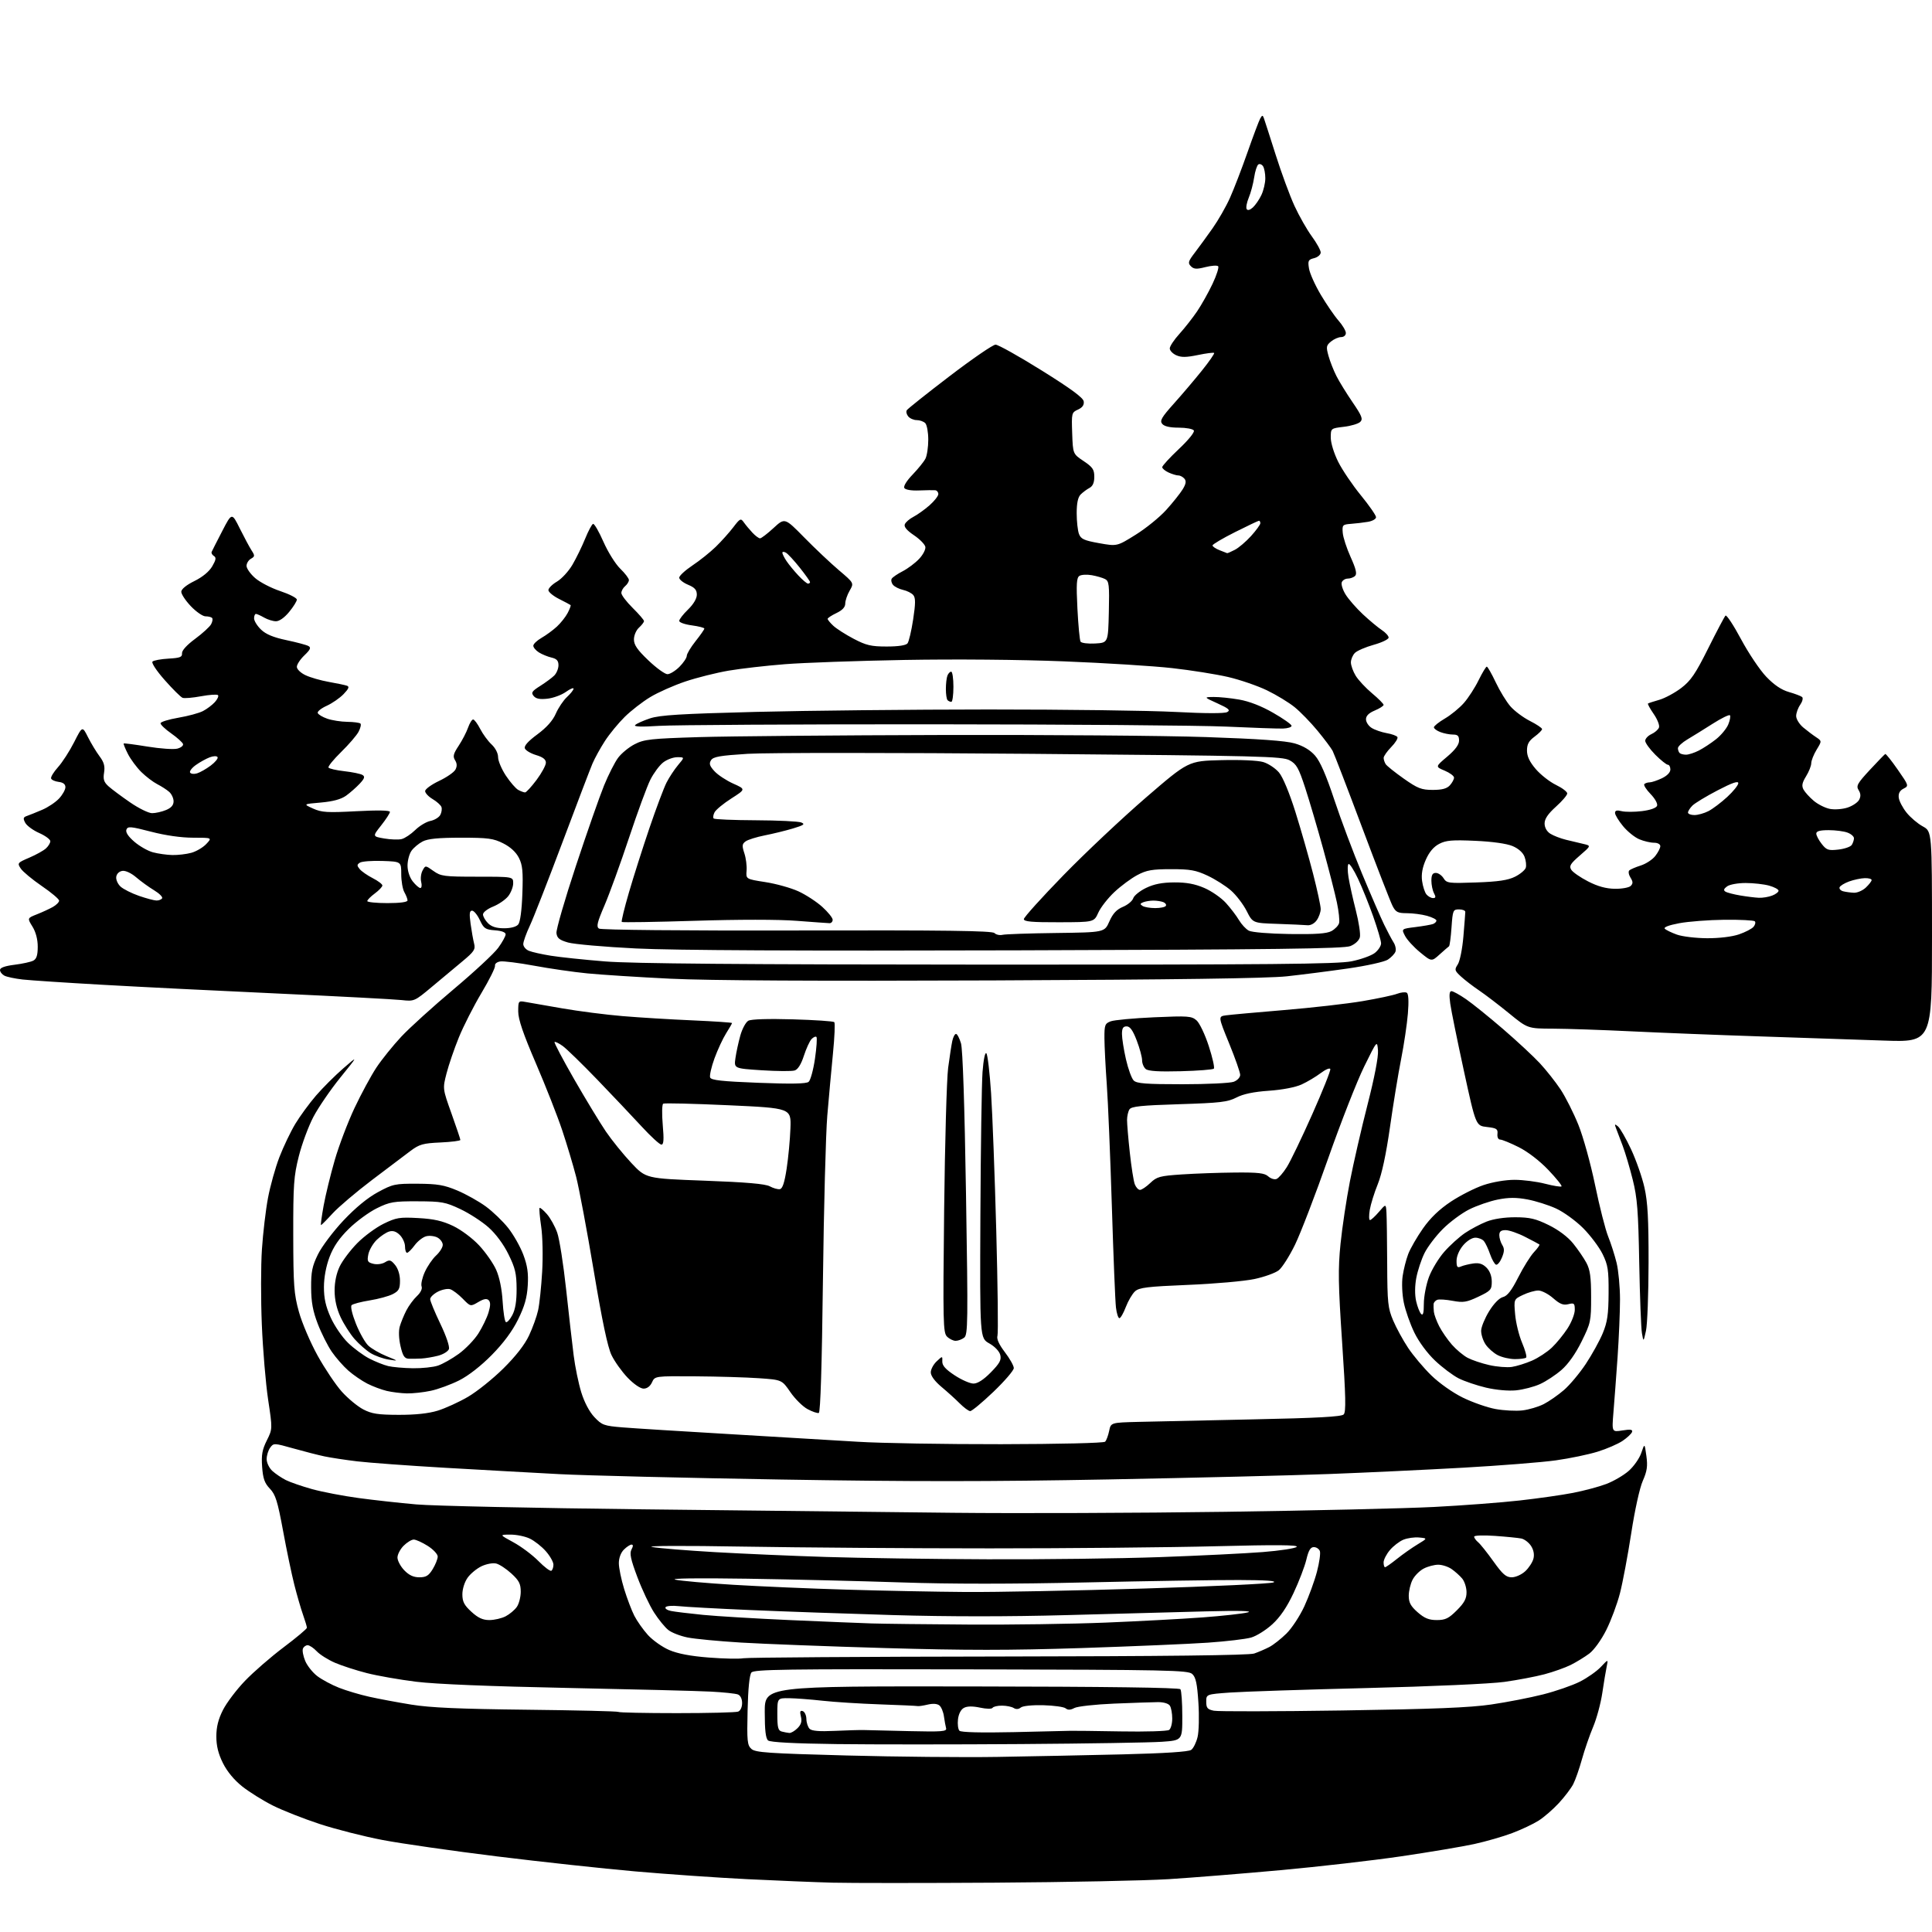 <?xml version="1.0" encoding="UTF-8" standalone="no"?>
<svg 
  version="1.1" 
  xmlns="http://www.w3.org/2000/svg" 
  xmlns:xlink="http://www.w3.org/1999/xlink" 
  xmlns:svg="http://www.w3.org/2000/svg"
  xmlns:rdf="http://www.w3.org/1999/02/22-rdf-syntax-ns#"
  xmlns:cc="http://creativecommons.org/ns#"
  xmlns:dc="http://purl.org/dc/elements/1.1/"
  viewBox="0 0 768 768"
  width="768"
  height="768"
>
<style>svg {background-color: white; }</style>"
<path stroke="none" fill="black" fill-rule="evenodd" d="M395.50,748.39C366.90,748.57 337.88,748.57 331.00,748.39C324.12,748.21 308.82,747.58 297.00,747.00C285.18,746.41 265.15,745.02 252.50,743.91C239.85,742.80 215.10,740.11 197.50,737.94C179.90,735.77 159.47,732.84 152.09,731.43C144.72,730.03 133.45,727.16 127.06,725.06C120.66,722.96 112.27,719.65 108.42,717.71C104.56,715.77 99.12,712.37 96.33,710.17C93.11,707.62 90.30,704.23 88.63,700.88C86.78,697.17 86.00,694.03 86.00,690.27C86.00,686.49 86.77,683.42 88.63,679.75C90.07,676.89 94.01,671.68 97.38,668.17C100.75,664.66 107.66,658.65 112.75,654.82C117.84,650.99 122.00,647.50 122.00,647.06C122.00,646.61 121.31,644.29 120.46,641.89C119.61,639.49 118.06,634.15 117.01,630.01C115.96,625.88 113.93,616.21 112.52,608.52C110.34,596.72 109.53,594.12 107.28,591.77C105.18,589.58 104.54,587.78 104.20,583.09C103.86,578.35 104.23,576.27 106.06,572.60C108.34,568.03 108.34,568.03 106.58,556.35C105.62,549.93 104.49,536.50 104.08,526.51C103.67,516.52 103.68,503.06 104.12,496.61C104.55,490.15 105.63,480.97 106.53,476.21C107.42,471.45 109.46,464.14 111.07,459.97C112.68,455.80 115.52,449.86 117.39,446.75C119.26,443.65 122.97,438.59 125.64,435.49C128.31,432.40 133.18,427.54 136.46,424.69C142.44,419.50 142.44,419.50 135.30,428.33C131.37,433.19 126.56,440.22 124.59,443.96C122.63,447.69 120.01,454.74 118.78,459.63C116.78,467.54 116.54,470.93 116.57,491.00C116.61,511.08 116.85,514.36 118.82,521.47C120.03,525.85 123.38,533.69 126.26,538.89C129.14,544.08 133.47,550.53 135.89,553.22C138.30,555.90 142.13,559.07 144.39,560.25C147.78,562.02 150.25,562.40 158.50,562.42C165.14,562.44 170.35,561.88 174.00,560.76C177.03,559.82 182.43,557.36 186.00,555.28C189.57,553.20 195.91,548.13 200.08,544.00C205.03,539.11 208.58,534.55 210.30,530.88C211.75,527.80 213.37,523.30 213.90,520.88C214.44,518.47 215.17,511.55 215.52,505.50C215.88,499.34 215.70,491.44 215.12,487.54C214.56,483.71 214.27,480.39 214.49,480.17C214.72,479.95 216.03,481.06 217.41,482.63C218.79,484.21 220.63,487.52 221.50,490.00C222.38,492.48 223.97,502.60 225.04,512.50C226.11,522.40 227.46,534.23 228.04,538.78C228.61,543.33 229.98,549.95 231.07,553.49C232.29,557.43 234.30,561.24 236.28,563.33C239.27,566.50 240.07,566.80 247.50,567.41C251.90,567.77 271.02,568.97 290.00,570.08C308.98,571.19 331.93,572.56 341.00,573.12C350.07,573.69 375.70,574.12 397.94,574.09C421.11,574.05 438.77,573.63 439.30,573.10C439.80,572.60 440.52,570.68 440.90,568.84C441.58,565.50 441.58,565.50 452.54,565.22C458.57,565.07 479.12,564.62 498.20,564.22C523.47,563.70 533.24,563.17 534.13,562.27C535.10,561.30 534.97,555.29 533.52,533.65C531.96,510.46 531.87,504.43 532.88,494.43C533.54,487.93 535.22,476.74 536.62,469.56C538.02,462.38 541.17,448.65 543.63,439.06C546.39,428.29 547.97,420.07 547.77,417.56C547.44,413.50 547.44,413.50 542.27,424.00C539.43,429.77 532.99,446.20 527.96,460.50C522.94,474.80 517.01,490.22 514.80,494.77C512.59,499.31 509.67,503.90 508.32,504.96C506.97,506.02 502.63,507.59 498.68,508.43C494.73,509.28 482.87,510.33 472.33,510.76C456.10,511.43 452.85,511.82 451.19,513.32C450.12,514.30 448.47,517.10 447.53,519.55C446.60,522.00 445.45,524.00 444.98,524.00C444.51,524.00 443.89,522.09 443.61,519.75C443.32,517.41 442.59,499.30 441.98,479.50C441.36,459.70 440.46,437.88 439.96,431.00C439.46,424.12 439.05,415.90 439.03,412.73C439.00,407.47 439.23,406.86 441.50,406.00C442.88,405.47 450.65,404.75 458.75,404.39C472.30,403.79 473.67,403.89 475.65,405.62C476.83,406.65 479.02,411.24 480.50,415.81C481.99,420.39 482.90,424.44 482.52,424.81C482.15,425.19 476.23,425.65 469.37,425.83C460.68,426.06 456.46,425.80 455.45,424.96C454.65,424.30 454.00,422.73 454.00,421.47C454.00,420.21 453.04,416.66 451.86,413.59C450.32,409.57 449.20,408.00 447.86,408.00C446.45,408.00 446.00,408.74 446.00,411.05C446.00,412.73 446.71,417.24 447.58,421.06C448.45,424.89 449.84,428.69 450.65,429.51C451.86,430.72 455.52,431.00 470.01,431.00C479.83,431.00 489.02,430.56 490.43,430.02C491.87,429.48 493.00,428.26 492.99,427.27C492.99,426.30 491.01,420.67 488.60,414.77C484.22,404.05 484.22,404.05 487.36,403.61C489.09,403.37 499.50,402.42 510.50,401.51C521.50,400.60 535.47,399.01 541.55,397.98C547.63,396.95 553.85,395.63 555.38,395.04C556.92,394.46 558.64,394.28 559.22,394.64C559.90,395.06 560.06,397.99 559.66,402.89C559.32,407.08 558.11,415.23 556.97,421.00C555.82,426.77 553.83,438.95 552.54,448.04C551.01,458.77 549.31,466.74 547.69,470.72C546.32,474.09 544.89,478.68 544.51,480.92C544.13,483.17 544.17,485.00 544.59,485.00C545.01,485.00 546.61,483.54 548.14,481.75C550.92,478.50 550.92,478.50 551.14,482.00C551.26,483.93 551.39,493.15 551.43,502.50C551.49,517.90 551.72,520.01 553.79,524.89C555.05,527.86 557.73,532.77 559.74,535.79C561.75,538.82 565.89,543.74 568.94,546.72C572.14,549.84 577.46,553.59 581.49,555.57C585.35,557.46 591.20,559.51 594.50,560.11C597.80,560.71 602.61,560.96 605.18,560.66C607.76,560.36 611.58,559.22 613.68,558.14C615.78,557.06 619.39,554.55 621.69,552.56C624.00,550.57 627.90,545.91 630.37,542.20C632.83,538.49 635.87,532.99 637.12,529.98C638.96,525.52 639.39,522.55 639.44,514.00C639.49,504.81 639.19,502.87 637.05,498.50C635.70,495.75 632.22,491.12 629.32,488.20C626.41,485.29 621.57,481.78 618.56,480.40C615.56,479.02 610.42,477.40 607.15,476.79C602.72,475.97 599.70,475.98 595.35,476.85C592.13,477.50 587.04,479.26 584.04,480.76C581.03,482.27 576.31,485.77 573.54,488.55C570.77,491.32 567.49,495.64 566.25,498.15C565.01,500.66 563.56,505.06 563.01,507.93C562.40,511.17 562.37,514.68 562.93,517.20C563.43,519.42 564.33,521.73 564.92,522.32C565.69,523.09 566.00,521.93 566.00,518.24C566.00,515.40 566.92,510.63 568.03,507.64C569.15,504.65 571.90,500.12 574.14,497.58C576.38,495.03 580.08,491.69 582.36,490.14C584.64,488.60 588.50,486.56 590.94,485.60C593.69,484.53 598.05,483.87 602.38,483.88C608.14,483.90 610.47,484.45 615.66,487.00C619.56,488.92 623.24,491.69 625.35,494.30C627.22,496.61 629.59,500.07 630.62,502.00C632.09,504.75 632.49,507.66 632.49,515.55C632.50,525.16 632.34,525.92 628.72,533.24C626.33,538.09 623.40,542.24 620.72,544.57C618.40,546.59 614.55,549.13 612.17,550.20C609.80,551.28 605.52,552.39 602.67,552.68C599.61,552.98 594.74,552.55 590.73,551.61C587.00,550.73 582.09,549.06 579.80,547.90C577.52,546.73 573.31,543.57 570.45,540.86C567.36,537.94 564.02,533.41 562.22,529.72C560.55,526.30 558.67,520.92 558.03,517.78C557.37,514.54 557.17,509.98 557.57,507.28C557.95,504.65 558.95,500.70 559.79,498.50C560.63,496.30 563.27,491.72 565.65,488.33C568.60,484.13 572.14,480.73 576.74,477.67C580.46,475.21 586.30,472.24 589.72,471.09C593.35,469.87 598.49,469.00 602.07,469.00C605.45,469.00 610.91,469.70 614.22,470.56C617.52,471.41 620.45,471.88 620.73,471.61C621.01,471.33 618.64,468.38 615.47,465.05C611.99,461.41 607.32,457.82 603.69,456.00C600.39,454.35 597.08,453.00 596.35,453.00C595.57,453.00 595.12,452.07 595.26,450.75C595.47,448.78 594.94,448.44 591.09,448.00C586.67,447.50 586.67,447.50 581.92,425.68C579.31,413.68 576.86,401.64 576.49,398.93C576.01,395.46 576.16,394.00 576.98,394.00C577.62,394.00 580.22,395.43 582.76,397.18C585.29,398.92 591.90,404.25 597.44,409.02C602.97,413.79 609.58,419.92 612.12,422.66C614.66,425.39 618.36,430.08 620.35,433.07C622.33,436.07 625.52,442.39 627.43,447.13C629.35,451.87 632.33,462.65 634.08,471.12C635.82,479.58 638.16,488.75 639.26,491.50C640.37,494.25 641.88,498.98 642.62,502.00C643.36,505.02 643.97,511.55 643.98,516.50C643.98,521.45 643.54,531.80 643.01,539.50C642.47,547.20 641.73,557.06 641.37,561.40C640.72,569.30 640.72,569.30 644.95,568.62C648.16,568.11 649.08,568.25 648.77,569.22C648.53,569.93 646.84,571.52 645.01,572.76C643.18,574.00 638.71,575.94 635.09,577.06C631.46,578.19 624.00,579.74 618.50,580.51C613.00,581.29 596.35,582.60 581.50,583.44C566.65,584.27 542.80,585.40 528.50,585.94C514.20,586.49 474.60,587.46 440.50,588.10C393.65,588.98 361.76,588.99 310.00,588.13C272.32,587.50 232.95,586.54 222.50,586.00C212.05,585.45 191.57,584.31 177.00,583.47C162.43,582.62 146.68,581.47 142.00,580.91C137.32,580.35 131.47,579.46 129.00,578.94C126.53,578.42 120.97,577.00 116.65,575.78C108.94,573.61 108.76,573.60 107.40,575.47C106.63,576.52 106.00,578.57 106.00,580.02C106.00,581.47 107.01,583.57 108.25,584.71C109.49,585.84 111.91,587.48 113.63,588.35C115.35,589.21 120.06,590.84 124.09,591.96C128.12,593.07 136.39,594.66 142.46,595.48C148.53,596.31 158.90,597.45 165.50,598.03C172.10,598.62 212.60,599.49 255.50,599.98C298.40,600.47 353.98,601.09 379.00,601.36C404.02,601.63 452.62,601.45 487.00,600.97C521.38,600.49 558.75,599.62 570.06,599.04C581.37,598.46 596.67,597.30 604.06,596.47C611.45,595.64 621.03,594.28 625.35,593.43C629.66,592.59 635.56,591.02 638.45,589.93C641.34,588.85 645.37,586.51 647.40,584.73C649.44,582.95 651.70,579.73 652.43,577.57C653.76,573.65 653.76,573.65 654.46,578.74C655.03,582.83 654.74,584.79 653.03,588.67C651.80,591.44 649.85,600.31 648.44,609.50C647.08,618.30 645.07,629.02 643.96,633.33C642.85,637.64 640.39,644.24 638.49,648.01C636.54,651.90 633.63,655.93 631.77,657.32C629.97,658.67 626.67,660.69 624.44,661.81C622.21,662.93 617.48,664.61 613.94,665.55C610.40,666.49 603.23,667.85 598.00,668.58C592.65,669.33 568.83,670.40 543.50,671.02C518.75,671.63 494.23,672.44 489.00,672.81C479.50,673.50 479.50,673.50 479.50,676.46C479.50,678.95 479.98,679.52 482.54,680.04C484.21,680.38 507.16,680.34 533.54,679.94C569.83,679.39 584.25,678.82 592.81,677.56C599.03,676.65 608.29,674.85 613.40,673.55C618.50,672.26 625.10,669.97 628.06,668.47C631.01,666.97 634.76,664.34 636.37,662.62C639.31,659.50 639.31,659.50 638.68,662.50C638.33,664.15 637.55,668.87 636.94,672.98C636.33,677.10 634.69,683.17 633.29,686.48C631.89,689.79 629.89,695.59 628.84,699.37C627.79,703.15 626.23,707.59 625.38,709.24C624.53,710.88 621.96,714.27 619.67,716.75C617.37,719.24 613.76,722.38 611.62,723.73C609.49,725.08 604.77,727.31 601.12,728.68C597.48,730.06 590.67,732.02 586.00,733.04C581.33,734.06 568.27,736.25 557.00,737.91C545.73,739.57 524.12,742.05 509.00,743.42C493.88,744.80 473.85,746.41 464.50,747.00C455.15,747.58 424.10,748.21 395.50,748.39zM396.50,698.40C409.70,698.19 432.08,697.73 446.23,697.39C463.15,696.97 472.49,696.36 473.53,695.60C474.40,694.97 475.54,692.66 476.06,690.47C476.59,688.29 476.73,682.13 476.38,676.79C475.89,669.21 475.35,666.72 473.92,665.43C472.26,663.93 464.45,663.77 386.00,663.60C311.97,663.44 299.74,663.61 298.70,664.85C297.93,665.78 297.38,671.23 297.18,679.93C296.89,692.11 297.05,693.74 298.69,695.22C300.27,696.65 305.30,697.00 336.51,697.83C356.30,698.36 383.30,698.62 396.50,698.40zM406.00,693.29C379.88,693.48 346.84,693.48 332.58,693.30C315.60,693.08 306.20,692.58 305.33,691.86C304.38,691.07 304.00,687.82 304.00,680.52C304.00,670.28 304.00,670.28 386.25,670.39C439.80,670.46 468.76,670.85 469.23,671.50C469.64,672.05 469.98,676.85 469.98,682.16C470.00,691.82 470.00,691.82 461.75,692.39C457.21,692.70 432.12,693.11 406.00,693.29zM313.75,688.88C314.44,688.95 315.91,688.09 317.02,686.98C318.48,685.52 318.85,684.26 318.37,682.35C317.88,680.38 318.06,679.85 319.11,680.20C319.87,680.46 320.52,681.86 320.55,683.33C320.57,684.79 321.15,686.55 321.83,687.23C322.69,688.09 325.70,688.34 331.78,688.05C336.58,687.83 341.85,687.67 343.50,687.72C345.15,687.76 353.25,687.95 361.50,688.15C374.46,688.45 376.44,688.30 376.09,687.00C375.86,686.17 375.48,684.05 375.23,682.29C374.99,680.52 374.18,678.56 373.44,677.95C372.58,677.24 370.88,677.11 368.79,677.60C366.98,678.03 365.16,678.30 364.75,678.19C364.34,678.09 357.59,677.78 349.75,677.51C341.91,677.24 331.68,676.59 327.00,676.07C322.32,675.55 316.36,675.10 313.75,675.06C309.00,675.00 309.00,675.00 309.00,681.43C309.00,686.71 309.31,687.93 310.75,688.31C311.71,688.56 313.06,688.82 313.75,688.88zM402.95,688.55C414.25,688.30 424.40,688.06 425.50,688.02C426.60,687.98 435.60,688.09 445.50,688.26C455.40,688.44 464.06,688.17 464.75,687.67C465.44,687.17 465.99,685.12 465.98,683.13C465.98,681.13 465.56,678.85 465.05,678.05C464.51,677.19 462.58,676.61 460.32,676.62C458.22,676.64 450.38,676.90 442.89,677.21C435.41,677.52 428.29,678.31 427.08,678.96C425.53,679.79 424.50,679.83 423.61,679.09C422.92,678.52 418.92,677.96 414.74,677.85C410.31,677.74 406.56,678.12 405.78,678.77C404.92,679.48 403.90,679.55 402.97,678.96C402.16,678.45 400.06,678.02 398.31,678.02C396.55,678.01 394.87,678.40 394.57,678.88C394.26,679.39 392.13,679.36 389.58,678.81C386.61,678.18 384.47,678.21 383.17,678.91C381.97,679.55 381.07,681.30 380.81,683.48C380.59,685.41 380.85,687.45 381.40,688.00C382.03,688.63 390.00,688.83 402.95,688.55zM269.08,681.00C281.60,681.00 292.55,680.73 293.42,680.39C294.34,680.04 295.00,678.62 295.00,677.00C295.00,675.31 294.34,673.96 293.32,673.57C292.39,673.21 287.55,672.70 282.57,672.44C277.58,672.17 251.90,671.52 225.50,670.98C194.86,670.36 173.15,669.47 165.46,668.52C158.84,667.70 149.99,666.15 145.79,665.07C141.59,664.00 135.91,662.16 133.17,660.98C130.44,659.80 127.17,657.75 125.92,656.42C124.67,655.09 123.04,654.00 122.29,654.00C121.55,654.00 120.70,654.62 120.41,655.38C120.11,656.14 120.53,658.33 121.33,660.25C122.13,662.17 124.30,664.89 126.14,666.29C127.99,667.69 131.87,669.77 134.77,670.91C137.66,672.05 143.06,673.66 146.77,674.48C150.47,675.31 158.00,676.72 163.50,677.61C170.97,678.83 182.59,679.34 209.44,679.64C229.20,679.86 245.59,680.25 245.85,680.52C246.12,680.78 256.57,681.00 269.08,681.00zM295.50,659.18C297.15,658.87 342.82,658.56 397.00,658.49C463.13,658.40 496.51,658.01 498.56,657.30C500.24,656.72 502.94,655.56 504.56,654.72C506.18,653.88 509.25,651.46 511.39,649.35C513.54,647.23 516.74,642.35 518.51,638.50C520.28,634.65 522.53,628.49 523.50,624.81C524.47,621.14 524.99,617.42 524.66,616.56C524.33,615.70 523.26,615.00 522.27,615.00C520.94,615.00 520.16,616.30 519.29,620.00C518.63,622.74 516.35,628.71 514.21,633.25C511.56,638.89 508.89,642.82 505.77,645.67C503.26,647.97 499.47,650.34 497.35,650.95C495.23,651.56 487.47,652.48 480.11,652.99C472.74,653.50 450.13,654.46 429.87,655.13C401.23,656.06 383.85,656.06 351.88,655.13C329.26,654.47 303.49,653.49 294.62,652.95C285.76,652.41 276.16,651.50 273.31,650.92C270.46,650.35 267.02,649.02 265.68,647.96C264.33,646.90 261.78,643.77 260.00,641.00C258.22,638.23 255.24,631.90 253.37,626.94C250.72,619.89 250.20,617.49 251.02,615.96C251.74,614.62 251.74,614.00 251.04,614.00C250.47,614.00 249.10,614.90 248.00,616.00C246.79,617.21 246.00,619.33 246.00,621.39C246.00,623.26 246.95,627.87 248.11,631.64C249.27,635.42 251.09,640.21 252.16,642.30C253.22,644.38 255.65,647.82 257.55,649.93C259.46,652.03 263.27,654.73 266.02,655.91C269.39,657.36 274.52,658.34 281.76,658.90C287.67,659.36 293.85,659.49 295.50,659.18zM385.00,645.79C401.77,645.90 426.30,645.55 439.50,645.01C452.70,644.47 470.02,643.54 478.00,642.95C485.98,642.35 494.07,641.46 496.00,640.95C498.28,640.35 492.55,640.21 479.50,640.54C468.50,640.82 443.52,641.49 424.00,642.03C400.76,642.67 376.94,642.66 355.00,642.02C336.57,641.47 310.93,640.57 298.00,640.01C285.07,639.45 272.40,638.76 269.82,638.47C267.25,638.19 264.89,638.38 264.57,638.89C264.24,639.41 265.22,640.09 266.74,640.39C268.26,640.70 274.00,641.39 279.50,641.94C285.00,642.48 300.52,643.41 314.00,644.01C327.48,644.60 342.10,645.20 346.50,645.34C350.90,645.48 368.23,645.69 385.00,645.79zM194.53,644.00C196.50,644.00 199.40,643.33 200.99,642.51C202.58,641.68 204.58,640.01 205.44,638.78C206.30,637.56 207.00,634.83 207.00,632.73C207.00,629.59 206.33,628.29 203.30,625.51C201.26,623.64 198.55,621.85 197.26,621.53C195.96,621.20 193.38,621.68 191.44,622.59C189.53,623.50 187.02,625.56 185.88,627.17C184.68,628.85 183.80,631.65 183.80,633.76C183.80,636.69 184.52,638.09 187.39,640.71C190.04,643.14 191.90,644.00 194.53,644.00zM571.15,644.00C574.56,644.00 575.88,643.36 579.12,640.12C582.12,637.12 582.99,635.47 582.97,632.87C582.95,631.02 582.16,628.59 581.22,627.47C580.27,626.35 578.39,624.66 577.03,623.72C575.67,622.77 573.28,622.00 571.73,622.00C570.17,622.00 567.58,622.68 565.97,623.52C564.35,624.35 562.35,626.35 561.52,627.97C560.68,629.58 560.00,632.45 560.00,634.35C560.00,637.04 560.77,638.47 563.53,640.90C566.25,643.28 568.01,644.00 571.15,644.00zM384.00,632.84C395.82,632.92 427.65,632.31 454.72,631.47C481.79,630.64 504.96,629.55 506.22,629.04C507.75,628.43 503.23,628.11 492.50,628.08C483.70,628.05 456.48,628.48 432.00,629.03C402.51,629.70 377.72,629.70 358.50,629.04C342.55,628.50 314.88,627.83 297.00,627.56C277.13,627.26 266.05,627.41 268.50,627.95C270.70,628.43 281.05,629.35 291.50,629.98C301.95,630.62 322.20,631.49 336.50,631.91C350.80,632.34 372.18,632.76 384.00,632.84zM166.70,627.00C169.38,627.00 170.41,626.37 172.01,623.75C173.10,621.96 173.99,619.72 174.00,618.76C174.00,617.81 172.21,615.89 170.02,614.51C167.83,613.13 165.34,612.00 164.47,612.00C163.61,612.00 161.80,613.10 160.45,614.45C159.10,615.80 158.00,617.92 158.00,619.15C158.00,620.38 159.21,622.65 160.69,624.20C162.58,626.17 164.36,627.00 166.70,627.00zM600.94,627.00C602.48,627.00 604.86,625.93 606.31,624.59C607.75,623.26 609.21,621.00 609.57,619.58C609.99,617.92 609.64,616.10 608.60,614.51C607.70,613.15 605.97,611.83 604.74,611.58C603.51,611.33 598.79,610.86 594.25,610.54C589.59,610.21 586.00,610.35 586.00,610.85C586.00,611.35 586.72,612.35 587.59,613.07C588.47,613.80 591.20,617.23 593.68,620.70C597.34,625.83 598.69,627.00 600.94,627.00zM219.17,624.40C219.62,624.11 220.00,623.02 220.00,621.98C220.00,620.93 218.65,618.53 216.99,616.65C215.34,614.76 212.46,612.50 210.59,611.61C208.73,610.72 205.24,610.01 202.85,610.03C198.50,610.05 198.50,610.05 204.11,613.10C207.20,614.78 211.66,618.12 214.03,620.53C216.40,622.94 218.71,624.68 219.17,624.40zM550.58,623.00C550.90,623.00 553.04,621.50 555.33,619.67C557.62,617.83 561.30,615.25 563.50,613.92C567.50,611.50 567.50,611.50 564.13,611.18C562.28,611.00 559.46,611.40 557.86,612.06C556.27,612.72 553.84,614.59 552.48,616.21C551.12,617.83 550.00,620.02 550.00,621.08C550.00,622.13 550.26,623.00 550.58,623.00zM392.50,619.84C414.50,619.93 445.32,619.54 461.00,618.98C476.68,618.42 495.10,617.51 501.95,616.97C508.81,616.43 514.88,615.50 515.45,614.90C516.21,614.11 507.36,614.04 483.50,614.65C465.35,615.12 424.85,615.50 393.50,615.50C362.15,615.50 318.05,615.18 295.50,614.80C271.67,614.39 256.48,614.45 259.23,614.96C261.83,615.44 273.08,616.35 284.23,617.00C295.38,617.64 315.30,618.51 328.50,618.92C341.70,619.34 370.50,619.76 392.50,619.84zM325.49,561.67C324.94,561.86 322.92,561.17 321.02,560.15C319.11,559.13 316.04,556.09 314.19,553.40C310.82,548.50 310.82,548.50 301.66,547.86C296.62,547.51 285.26,547.17 276.41,547.11C260.32,547.00 260.32,547.00 259.18,549.50C258.47,551.06 257.22,552.00 255.85,552.00C254.57,552.00 251.93,550.19 249.49,547.65C247.20,545.26 244.32,541.23 243.10,538.70C241.56,535.52 239.37,525.16 236.02,505.12C233.35,489.17 230.20,472.39 229.03,467.81C227.85,463.24 225.36,454.92 223.49,449.31C221.62,443.71 216.93,431.76 213.05,422.75C207.95,410.90 206.00,405.19 206.00,402.08C206.00,397.93 206.10,397.79 208.75,398.27C210.26,398.54 216.90,399.70 223.50,400.84C230.10,401.99 240.90,403.37 247.50,403.92C254.10,404.48 266.59,405.24 275.25,405.61C283.91,405.99 291.00,406.47 291.00,406.67C291.00,406.87 289.94,408.72 288.64,410.77C287.35,412.82 285.27,417.30 284.02,420.72C282.78,424.13 282.00,427.55 282.29,428.32C282.71,429.40 286.97,429.87 301.47,430.43C314.62,430.94 320.50,430.83 321.44,430.05C322.18,429.44 323.31,425.31 323.96,420.87C324.61,416.43 324.87,412.54 324.55,412.21C324.22,411.89 323.34,412.27 322.59,413.06C321.85,413.85 320.48,416.84 319.55,419.70C318.46,423.08 317.17,425.13 315.89,425.53C314.80,425.88 308.93,425.84 302.84,425.45C291.77,424.73 291.77,424.73 292.35,420.61C292.67,418.35 293.55,414.31 294.29,411.64C295.04,408.96 296.47,406.32 297.47,405.76C298.58,405.13 305.38,404.92 315.14,405.20C323.86,405.45 331.28,405.95 331.64,406.31C332.00,406.66 331.76,412.25 331.12,418.73C330.48,425.20 329.47,436.35 328.86,443.50C328.26,450.65 327.48,480.09 327.13,508.92C326.72,542.74 326.14,561.45 325.49,561.67zM385.66,560.94C385.02,560.91 383.15,559.53 381.50,557.87C379.85,556.21 376.59,553.26 374.25,551.31C371.61,549.10 370.00,546.92 370.00,545.55C370.00,544.34 371.05,542.36 372.33,541.16C374.66,538.97 374.66,538.97 374.58,541.20C374.52,542.81 375.88,544.34 379.49,546.71C382.23,548.52 385.61,550.00 386.99,549.99C388.63,549.99 391.01,548.45 393.87,545.54C397.41,541.93 398.12,540.62 397.62,538.61C397.25,537.15 395.44,535.25 393.25,534.02C389.50,531.91 389.50,531.91 389.72,483.21C389.85,456.42 390.23,430.74 390.57,426.15C390.94,421.25 391.57,418.17 392.09,418.69C392.58,419.18 393.43,426.31 393.97,434.54C394.51,442.77 395.44,467.41 396.03,489.30C396.62,511.19 396.84,529.94 396.51,530.98C396.11,532.23 397.10,534.42 399.45,537.51C401.40,540.06 403.00,542.91 403.00,543.83C403.01,544.75 399.37,548.99 394.92,553.25C390.46,557.51 386.30,560.97 385.66,560.94zM161.70,553.90C159.39,553.84 155.81,553.40 153.73,552.91C151.66,552.42 148.19,551.12 146.01,550.01C143.84,548.90 140.44,546.57 138.47,544.84C136.50,543.11 133.54,539.74 131.90,537.36C130.26,534.97 127.75,529.98 126.32,526.26C124.37,521.19 123.71,517.60 123.68,511.89C123.64,505.55 124.09,503.33 126.38,498.65C127.90,495.55 132.46,489.49 136.51,485.18C141.29,480.11 146.12,476.13 150.20,473.92C156.15,470.69 157.03,470.50 166.00,470.55C173.94,470.60 176.54,471.04 181.80,473.25C185.26,474.71 190.37,477.57 193.15,479.61C195.93,481.65 199.93,485.50 202.03,488.16C204.13,490.82 206.83,495.58 208.02,498.75C209.66,503.11 210.09,506.07 209.79,511.00C209.50,515.86 208.53,519.27 205.95,524.50C203.66,529.15 200.15,533.89 195.50,538.61C191.17,543.01 186.21,546.87 182.50,548.74C179.20,550.39 174.12,552.26 171.20,552.87C168.29,553.49 164.01,553.95 161.70,553.90zM164.10,543.90C167.73,543.95 172.23,543.48 174.10,542.85C175.97,542.22 179.70,540.11 182.39,538.16C185.08,536.21 188.59,532.57 190.18,530.06C191.77,527.55 193.58,523.80 194.20,521.72C195.01,519.01 195.03,517.63 194.26,516.86C193.49,516.09 192.30,516.30 190.11,517.60C187.03,519.41 187.03,519.41 183.94,516.25C182.24,514.51 180.00,512.82 178.97,512.49C177.94,512.16 175.73,512.61 174.05,513.47C172.37,514.34 171.00,515.67 171.00,516.43C171.00,517.19 172.82,521.59 175.04,526.22C177.43,531.21 178.81,535.32 178.44,536.31C178.08,537.23 176.15,538.40 174.15,538.92C172.14,539.44 169.15,539.94 167.50,540.04C165.85,540.13 163.56,540.16 162.42,540.11C160.78,540.02 160.10,538.97 159.21,535.10C158.53,532.16 158.41,529.04 158.92,527.29C159.38,525.69 160.55,522.83 161.52,520.94C162.49,519.05 164.39,516.47 165.74,515.21C167.21,513.84 167.95,512.30 167.59,511.37C167.26,510.51 167.83,507.94 168.86,505.66C169.89,503.37 171.91,500.41 173.36,499.08C174.81,497.74 176.00,495.85 176.00,494.86C176.00,493.88 175.06,492.57 173.91,491.95C172.76,491.33 170.74,491.10 169.43,491.43C168.11,491.76 166.05,493.37 164.83,495.01C163.62,496.66 162.26,498.00 161.81,498.00C161.37,498.00 161.00,496.88 161.00,495.50C161.00,494.12 160.08,492.08 158.95,490.95C157.53,489.53 156.21,489.10 154.70,489.55C153.49,489.91 151.27,491.39 149.77,492.85C148.27,494.31 146.77,496.90 146.42,498.62C145.88,501.37 146.11,501.81 148.39,502.38C149.87,502.75 151.87,502.49 153.05,501.77C154.86,500.66 155.38,500.81 157.07,502.86C158.24,504.29 159.00,506.75 159.00,509.09C159.00,512.33 158.54,513.19 156.13,514.43C154.56,515.25 150.43,516.37 146.96,516.93C143.49,517.49 140.26,518.34 139.77,518.83C139.26,519.34 140.00,522.47 141.50,526.23C142.94,529.82 145.15,533.73 146.42,534.92C147.69,536.11 150.92,537.98 153.61,539.08C158.50,541.07 158.50,541.07 154.50,540.45C152.30,540.11 149.07,538.95 147.32,537.88C145.57,536.80 142.70,534.28 140.94,532.28C139.18,530.27 136.68,526.35 135.38,523.57C133.82,520.21 133.02,516.66 133.01,513.07C133.00,509.62 133.75,506.09 135.05,503.40C136.17,501.08 139.31,496.93 142.01,494.18C144.72,491.43 149.43,487.96 152.48,486.46C157.49,484.01 158.83,483.79 166.26,484.20C172.48,484.54 175.88,485.32 180.13,487.34C183.30,488.86 187.80,492.21 190.45,495.05C193.03,497.81 196.09,502.19 197.24,504.78C198.55,507.73 199.51,512.42 199.80,517.27C200.05,521.55 200.63,525.27 201.09,525.55C201.54,525.84 202.70,524.59 203.65,522.78C204.85,520.52 205.38,517.26 205.36,512.30C205.33,506.26 204.81,504.05 202.12,498.60C200.17,494.62 197.10,490.48 194.21,487.91C191.62,485.60 186.57,482.33 183.00,480.64C177.06,477.84 175.60,477.57 166.00,477.54C156.49,477.50 154.96,477.76 149.82,480.29C146.70,481.82 141.68,485.50 138.67,488.46C134.82,492.25 132.55,495.57 131.00,499.67C129.62,503.31 128.78,507.79 128.77,511.60C128.76,516.10 129.46,519.26 131.45,523.71C132.94,527.03 136.03,531.56 138.33,533.78C140.62,536.01 144.45,538.83 146.83,540.06C149.21,541.28 152.59,542.63 154.33,543.04C156.07,543.46 160.47,543.84 164.10,543.90zM601.00,543.37C602.92,543.08 606.52,541.95 609.00,540.87C611.48,539.79 615.02,537.46 616.88,535.70C618.74,533.94 621.55,530.50 623.13,528.05C624.71,525.61 626.00,522.30 626.00,520.70C626.00,518.07 625.75,517.85 623.43,518.43C621.43,518.93 620.07,518.39 617.39,516.04C615.49,514.37 612.84,513.00 611.50,513.00C610.16,513.00 607.42,513.78 605.42,514.74C601.76,516.48 601.76,516.48 602.29,522.49C602.57,525.80 603.82,530.87 605.05,533.77C606.28,536.67 607.01,539.32 606.67,539.66C606.34,540.00 604.34,540.27 602.24,540.27C600.15,540.27 597.05,539.56 595.36,538.69C593.68,537.82 591.49,535.87 590.50,534.36C589.51,532.86 588.74,530.42 588.78,528.94C588.82,527.47 590.25,524.00 591.95,521.23C593.84,518.17 595.99,515.97 597.46,515.60C599.20,515.16 600.88,513.00 603.53,507.75C605.55,503.76 608.36,499.27 609.77,497.76C611.19,496.25 612.16,494.87 611.93,494.69C611.69,494.50 609.15,493.15 606.27,491.68C603.39,490.20 599.90,489.00 598.52,489.00C596.66,489.00 596.00,489.53 596.00,491.01C596.00,492.12 596.53,493.87 597.17,494.90C598.07,496.34 598.04,497.49 597.03,499.92C596.31,501.66 595.26,502.92 594.69,502.73C594.13,502.54 593.06,500.66 592.33,498.55C591.60,496.44 590.50,494.10 589.88,493.36C589.26,492.61 587.73,492.00 586.47,492.00C585.14,492.00 583.09,493.29 581.59,495.08C580.05,496.91 579.00,499.38 579.00,501.18C579.00,503.69 579.30,504.08 580.75,503.45C581.71,503.04 583.92,502.49 585.65,502.25C587.93,501.93 589.38,502.38 590.90,503.90C592.23,505.23 593.00,507.28 593.00,509.47C593.00,512.68 592.60,513.13 587.66,515.47C583.00,517.67 581.69,517.88 577.48,517.10C574.83,516.60 572.06,516.42 571.33,516.70C570.60,516.98 569.95,517.73 569.88,518.36C569.82,518.99 569.87,520.40 569.99,521.49C570.11,522.59 571.06,525.17 572.11,527.22C573.16,529.27 575.43,532.55 577.15,534.52C578.88,536.49 581.69,538.84 583.40,539.75C585.10,540.65 588.98,541.96 592.00,542.64C595.02,543.33 599.08,543.66 601.00,543.37zM379.88,533.00C378.92,533.00 377.38,532.24 376.45,531.31C374.90,529.76 374.81,525.74 375.31,481.06C375.61,454.35 376.33,428.90 376.90,424.50C377.48,420.10 378.23,415.26 378.56,413.75C378.89,412.24 379.55,411.00 380.03,411.00C380.51,411.00 381.40,412.69 382.01,414.75C382.70,417.10 383.44,439.36 384.00,474.50C384.83,525.90 384.77,530.60 383.26,531.75C382.36,532.44 380.84,533.00 379.88,533.00zM654.30,529.00C653.31,533.50 653.31,533.50 652.70,530.00C652.35,528.08 651.87,515.48 651.62,502.00C651.25,481.41 650.84,476.14 649.05,469.00C647.89,464.32 646.09,458.25 645.05,455.50C644.02,452.75 642.82,449.60 642.40,448.50C641.74,446.80 641.85,446.68 643.15,447.74C643.99,448.42 646.33,452.50 648.36,456.82C650.38,461.14 652.79,468.01 653.70,472.09C654.99,477.84 655.36,484.55 655.33,502.00C655.31,514.38 654.85,526.52 654.30,529.00zM127.60,487.00C127.40,487.00 127.88,483.51 128.65,479.25C129.43,474.99 131.42,466.82 133.08,461.11C134.73,455.40 138.27,446.10 140.93,440.44C143.60,434.79 147.52,427.55 149.64,424.35C151.76,421.16 156.20,415.65 159.50,412.11C162.80,408.58 172.17,400.09 180.31,393.25C188.46,386.41 196.45,378.99 198.06,376.76C199.68,374.53 201.00,372.12 201.00,371.41C201.00,370.60 199.40,370.00 196.75,369.81C192.94,369.53 192.32,369.11 190.74,365.75C189.78,363.69 188.39,362.00 187.66,362.00C186.64,362.00 186.50,363.19 187.07,367.25C187.47,370.14 188.10,373.67 188.47,375.11C189.06,377.39 188.46,378.29 183.82,382.15C180.90,384.58 175.40,389.17 171.61,392.34C164.78,398.05 164.66,398.10 159.61,397.54C156.80,397.23 134.93,396.07 111.00,394.97C87.08,393.88 55.58,392.31 41.00,391.48C26.42,390.66 12.03,389.71 9.00,389.37C5.97,389.03 2.71,388.34 1.75,387.84C0.79,387.34 -0.00,386.32 0.00,385.58C0.00,384.69 1.94,383.99 5.75,383.51C8.91,383.12 12.29,382.38 13.25,381.86C14.53,381.18 15.00,379.69 15.00,376.33C15.00,373.42 14.24,370.50 12.91,368.35C10.82,364.97 10.82,364.97 14.66,363.46C16.77,362.63 19.62,361.31 21.00,360.54C22.38,359.76 23.50,358.63 23.50,358.02C23.50,357.41 20.40,354.79 16.61,352.21C12.83,349.62 9.06,346.49 8.25,345.26C6.82,343.10 6.94,342.95 11.64,340.94C14.31,339.80 17.29,338.14 18.25,337.27C19.21,336.40 20.00,335.11 20.00,334.39C20.00,333.68 18.01,332.21 15.59,331.14C13.16,330.07 10.66,328.24 10.04,327.08C9.11,325.33 9.22,324.86 10.71,324.35C11.69,324.01 14.41,322.92 16.74,321.92C19.08,320.93 22.11,318.90 23.49,317.41C24.87,315.93 26.00,313.90 26.00,312.92C26.00,311.73 25.11,311.03 23.33,310.82C21.86,310.64 20.50,310.03 20.31,309.45C20.12,308.87 21.36,306.85 23.07,304.95C24.78,303.05 27.66,298.59 29.46,295.04C32.74,288.57 32.74,288.57 34.98,293.04C36.22,295.49 38.28,298.91 39.57,300.63C41.35,303.00 41.78,304.57 41.37,307.13C40.94,309.82 41.30,310.92 43.16,312.59C44.45,313.74 48.30,316.61 51.72,318.96C55.14,321.32 59.08,323.25 60.46,323.25C61.85,323.25 64.34,322.69 65.99,322.00C68.06,321.15 69.00,320.06 69.00,318.53C69.00,317.31 68.21,315.62 67.25,314.78C66.29,313.93 64.15,312.55 62.50,311.71C60.85,310.86 58.00,308.69 56.17,306.89C54.34,305.08 51.94,301.85 50.85,299.71C49.76,297.56 49.00,295.69 49.18,295.55C49.36,295.40 53.61,295.96 58.64,296.78C63.66,297.60 68.98,297.97 70.46,297.60C71.93,297.23 72.97,296.40 72.75,295.75C72.53,295.10 70.42,293.20 68.05,291.53C65.68,289.87 63.78,288.05 63.82,287.50C63.87,286.95 67.04,285.97 70.88,285.31C74.72,284.66 79.13,283.47 80.68,282.66C82.24,281.86 84.36,280.26 85.41,279.10C86.46,277.94 87.02,276.69 86.65,276.32C86.28,275.95 83.26,276.16 79.94,276.77C76.62,277.39 73.30,277.67 72.57,277.39C71.85,277.11 68.66,273.95 65.50,270.37C62.21,266.65 60.12,263.48 60.62,262.99C61.10,262.51 63.98,261.98 67.00,261.81C71.58,261.55 72.48,261.20 72.35,259.71C72.26,258.60 74.26,256.39 77.57,253.95C80.52,251.77 83.39,249.14 83.93,248.12C84.48,247.10 84.65,245.98 84.30,245.63C83.95,245.28 82.77,245.00 81.68,245.00C80.59,245.00 77.96,243.18 75.85,240.96C73.73,238.73 72.03,236.15 72.06,235.21C72.09,234.17 74.15,232.51 77.27,230.98C80.50,229.39 83.14,227.22 84.36,225.13C85.87,222.54 86.02,221.63 85.03,221.02C84.33,220.58 83.93,219.84 84.14,219.37C84.35,218.89 86.24,215.17 88.34,211.11C92.17,203.71 92.17,203.71 95.34,210.11C97.09,213.62 99.19,217.54 100.01,218.81C101.36,220.89 101.33,221.21 99.75,222.11C98.79,222.65 98.00,223.93 98.00,224.95C98.00,225.96 99.53,228.14 101.41,229.78C103.28,231.43 107.78,233.76 111.41,234.97C115.03,236.18 118.00,237.70 118.00,238.35C118.00,239.01 116.62,241.22 114.93,243.27C113.06,245.54 111.00,246.99 109.68,246.96C108.48,246.95 106.38,246.29 105.00,245.50C103.62,244.71 102.16,244.05 101.75,244.04C101.34,244.02 101.00,244.82 101.00,245.81C101.00,246.81 102.25,248.82 103.77,250.28C105.72,252.15 108.70,253.38 113.87,254.47C117.91,255.32 121.84,256.37 122.62,256.81C123.73,257.43 123.39,258.21 121.02,260.49C119.36,262.07 118.00,264.14 118.00,265.07C118.00,266.03 119.51,267.49 121.46,268.41C123.36,269.31 127.52,270.51 130.71,271.07C133.89,271.63 137.13,272.31 137.91,272.58C138.97,272.94 138.64,273.77 136.59,275.91C135.08,277.48 132.07,279.56 129.90,280.55C127.72,281.53 126.10,282.82 126.30,283.41C126.49,284.01 128.19,285.04 130.08,285.69C131.96,286.35 135.56,286.91 138.08,286.94C140.60,286.97 142.95,287.28 143.29,287.63C143.64,287.97 143.30,289.43 142.54,290.88C141.78,292.32 138.67,295.94 135.62,298.92C132.58,301.90 130.31,304.69 130.58,305.12C130.84,305.55 133.69,306.21 136.91,306.57C140.12,306.93 143.36,307.61 144.10,308.06C145.16,308.72 144.92,309.46 142.97,311.55C141.61,313.00 139.18,315.14 137.57,316.30C135.56,317.73 132.39,318.59 127.57,319.02C120.50,319.63 120.50,319.63 124.44,321.41C127.87,322.96 130.09,323.09 141.69,322.47C150.20,322.02 155.00,322.11 155.00,322.74C155.00,323.28 153.43,325.69 151.52,328.11C148.04,332.50 148.04,332.50 152.72,333.31C155.30,333.75 158.43,333.86 159.68,333.54C160.94,333.23 163.35,331.61 165.06,329.95C166.76,328.28 169.48,326.65 171.11,326.33C172.74,326.00 174.50,324.93 175.03,323.94C175.56,322.95 175.76,321.53 175.47,320.77C175.17,320.01 173.60,318.61 171.97,317.64C170.34,316.68 169.00,315.25 169.00,314.47C169.00,313.69 171.48,311.89 174.50,310.45C177.53,309.02 180.47,306.99 181.03,305.95C181.74,304.62 181.70,303.49 180.89,302.20C179.95,300.69 180.21,299.64 182.34,296.43C183.76,294.27 185.44,291.04 186.06,289.25C186.69,287.46 187.59,286.00 188.08,286.00C188.56,286.00 189.82,287.69 190.88,289.75C191.94,291.81 193.97,294.59 195.40,295.92C196.94,297.36 198.00,299.43 198.00,301.00C198.00,302.46 199.40,305.77 201.11,308.35C202.82,310.93 205.04,313.49 206.04,314.02C207.05,314.56 208.25,315.00 208.72,315.00C209.19,315.00 211.24,312.76 213.29,310.03C215.33,307.29 217.00,304.21 217.00,303.18C217.00,301.88 215.82,300.96 213.10,300.15C210.96,299.51 208.95,298.31 208.64,297.50C208.26,296.51 209.91,294.65 213.61,291.92C217.31,289.18 219.74,286.45 220.95,283.67C221.95,281.37 223.94,278.41 225.38,277.08C226.82,275.74 228.00,274.25 228.00,273.76C228.00,273.27 226.61,273.85 224.91,275.07C223.21,276.28 219.93,277.48 217.62,277.74C214.61,278.08 213.06,277.78 212.14,276.67C211.04,275.35 211.43,274.76 214.77,272.65C216.92,271.29 219.43,269.43 220.34,268.52C221.25,267.60 222.00,265.77 222.00,264.45C222.00,262.64 221.31,261.88 219.25,261.40C217.74,261.05 215.49,260.13 214.25,259.36C213.01,258.59 212.00,257.39 212.00,256.69C212.00,256.00 213.46,254.60 215.25,253.57C217.04,252.55 219.78,250.54 221.34,249.11C222.90,247.67 224.85,245.22 225.66,243.66C226.48,242.09 227.00,240.69 226.82,240.53C226.65,240.37 224.59,239.28 222.25,238.10C219.91,236.92 218.00,235.34 218.00,234.58C218.00,233.82 219.53,232.29 221.41,231.19C223.28,230.08 226.05,227.07 227.55,224.50C229.06,221.92 231.33,217.28 232.59,214.18C233.85,211.08 235.27,208.41 235.75,208.25C236.23,208.09 238.08,211.28 239.86,215.33C241.64,219.39 244.65,224.21 246.55,226.05C248.45,227.89 250.00,229.92 250.00,230.57C250.00,231.22 249.32,232.32 248.50,233.00C247.68,233.68 247.00,234.91 247.00,235.73C247.00,236.55 249.03,239.22 251.50,241.66C253.97,244.10 256.00,246.45 256.00,246.89C256.00,247.33 255.10,248.50 254.00,249.50C252.89,250.51 252.00,252.58 252.00,254.18C252.00,256.37 253.36,258.34 257.75,262.52C260.91,265.54 264.32,268.00 265.32,268.00C266.33,268.00 268.47,266.68 270.08,265.08C271.68,263.47 273.00,261.51 273.00,260.72C273.00,259.93 274.57,257.31 276.49,254.89C278.41,252.48 279.98,250.22 279.99,249.88C280.00,249.54 277.75,248.96 275.00,248.59C272.25,248.23 270.00,247.43 270.00,246.82C270.00,246.20 271.57,244.17 273.50,242.30C275.66,240.20 277.00,237.95 277.00,236.40C277.00,234.49 276.18,233.55 273.50,232.44C271.57,231.63 270.00,230.37 270.00,229.63C270.00,228.89 272.36,226.71 275.25,224.78C278.14,222.86 282.32,219.51 284.55,217.34C286.78,215.17 289.90,211.68 291.49,209.60C294.20,206.05 294.47,205.93 295.69,207.65C296.41,208.67 297.94,210.51 299.10,211.75C300.26,212.99 301.62,214.00 302.13,214.00C302.63,214.00 305.05,212.15 307.50,209.89C311.96,205.78 311.96,205.78 319.73,213.69C324.00,218.04 330.20,223.89 333.50,226.69C339.50,231.78 339.50,231.78 337.75,234.79C336.79,236.45 336.00,238.76 336.00,239.92C336.00,241.35 334.87,242.57 332.50,243.70C330.57,244.62 329.00,245.66 329.00,246.01C329.00,246.36 330.01,247.60 331.25,248.75C332.49,249.91 336.13,252.24 339.35,253.93C344.33,256.54 346.29,257.00 352.48,257.00C357.11,257.00 360.12,256.54 360.75,255.75C361.29,255.06 362.30,250.79 362.99,246.25C363.96,239.86 363.98,237.68 363.05,236.56C362.40,235.77 360.57,234.85 359.00,234.50C357.43,234.15 355.62,233.25 354.98,232.48C354.35,231.71 354.12,230.61 354.48,230.03C354.84,229.45 356.79,228.12 358.82,227.08C360.84,226.04 363.78,223.84 365.34,222.19C366.91,220.54 368.03,218.38 367.84,217.38C367.64,216.38 365.60,214.30 363.29,212.75C360.50,210.87 359.28,209.43 359.67,208.43C359.98,207.60 361.53,206.26 363.11,205.44C364.68,204.63 367.55,202.57 369.49,200.88C371.42,199.18 373.00,197.16 373.00,196.40C373.00,195.63 372.44,194.94 371.75,194.88C371.06,194.81 368.19,194.85 365.36,194.96C362.28,195.09 359.93,194.70 359.49,193.99C359.06,193.29 360.40,191.12 362.77,188.66C364.97,186.37 367.27,183.52 367.88,182.32C368.50,181.11 369.00,177.72 369.00,174.77C369.00,171.81 368.46,168.86 367.80,168.20C367.14,167.54 365.62,167.00 364.42,167.00C363.22,167.00 361.70,166.34 361.04,165.54C360.37,164.74 360.11,163.63 360.46,163.07C360.80,162.51 368.46,156.42 377.48,149.53C386.50,142.64 394.72,137.00 395.75,137.00C396.78,137.00 405.02,141.61 414.06,147.25C425.70,154.51 430.59,158.10 430.80,159.57C431.00,160.99 430.28,162.01 428.51,162.82C425.99,163.96 425.93,164.22 426.21,172.21C426.50,180.43 426.50,180.43 430.75,183.28C434.36,185.70 435.00,186.65 435.00,189.53C435.00,191.86 434.40,193.25 433.08,193.96C432.02,194.52 430.45,195.70 429.58,196.56C428.50,197.64 428.00,200.00 428.00,204.01C428.00,207.23 428.41,210.94 428.91,212.26C429.67,214.27 430.94,214.85 436.92,215.92C444.03,217.19 444.03,217.19 451.45,212.56C455.53,210.02 460.99,205.59 463.58,202.72C466.18,199.85 469.11,196.17 470.11,194.55C471.44,192.39 471.63,191.26 470.84,190.30C470.24,189.59 469.16,189.00 468.42,189.00C467.69,189.00 465.95,188.48 464.55,187.84C463.15,187.20 462.00,186.24 462.00,185.71C462.00,185.17 464.98,181.92 468.63,178.48C472.45,174.88 474.97,171.76 474.57,171.12C474.19,170.50 471.49,170.00 468.56,170.00C465.06,170.00 462.82,169.49 462.00,168.50C460.96,167.25 461.72,165.92 466.63,160.44C469.86,156.84 474.88,150.93 477.78,147.31C480.69,143.69 482.87,140.54 482.64,140.30C482.40,140.07 479.49,140.44 476.17,141.13C471.52,142.09 469.53,142.11 467.56,141.21C466.15,140.57 465.00,139.35 465.00,138.50C465.00,137.65 466.72,135.05 468.83,132.73C470.94,130.40 474.10,126.37 475.86,123.78C477.62,121.18 480.39,116.24 482.01,112.81C483.64,109.37 484.63,106.23 484.23,105.83C483.82,105.42 481.55,105.58 479.17,106.18C475.65,107.08 474.58,107.01 473.40,105.83C472.13,104.56 472.32,103.88 474.96,100.44C476.61,98.27 479.80,93.90 482.03,90.73C484.27,87.56 487.37,82.13 488.92,78.68C490.47,75.23 493.61,67.08 495.89,60.57C498.17,54.07 500.45,48.01 500.95,47.12C501.74,45.72 501.94,45.70 502.42,47.00C502.72,47.83 504.82,54.35 507.09,61.50C509.35,68.65 512.72,77.80 514.57,81.82C516.42,85.85 519.53,91.31 521.47,93.96C523.41,96.60 525.00,99.49 525.00,100.36C525.00,101.25 523.84,102.25 522.39,102.62C520.05,103.20 519.84,103.63 520.35,106.75C520.66,108.67 522.77,113.36 525.03,117.17C527.30,120.98 530.46,125.60 532.07,127.43C533.68,129.26 535.00,131.49 535.00,132.38C535.00,133.30 534.18,134.00 533.11,134.00C532.07,134.00 530.27,134.79 529.10,135.75C527.19,137.33 527.10,137.89 528.11,141.50C528.72,143.70 530.14,147.30 531.26,149.50C532.37,151.70 535.27,156.39 537.68,159.92C541.37,165.32 541.86,166.57 540.73,167.70C539.99,168.44 537.04,169.33 534.19,169.66C529.00,170.28 529.00,170.28 529.00,173.98C529.00,176.09 530.28,180.23 531.96,183.59C533.59,186.84 537.64,192.83 540.96,196.89C544.28,200.95 547.00,204.87 547.00,205.59C547.00,206.32 545.54,207.15 543.75,207.44C541.96,207.74 538.92,208.10 537.00,208.24C533.70,208.49 533.51,208.69 533.76,211.79C533.90,213.60 535.32,217.95 536.90,221.45C538.99,226.06 539.49,228.11 538.69,228.91C538.09,229.51 536.78,230.00 535.77,230.00C534.76,230.00 533.68,230.66 533.37,231.47C533.06,232.29 533.75,234.47 534.90,236.33C536.05,238.19 539.14,241.73 541.77,244.19C544.40,246.65 547.78,249.46 549.27,250.44C550.77,251.43 552.00,252.78 552.00,253.45C552.00,254.12 549.34,255.41 546.09,256.31C542.84,257.22 539.47,258.67 538.59,259.55C537.72,260.43 537.00,262.12 537.00,263.32C537.01,264.52 537.86,266.91 538.91,268.62C539.96,270.34 542.88,273.47 545.41,275.59C547.93,277.70 550.00,279.77 550.00,280.20C550.00,280.62 548.42,281.63 546.50,282.44C544.13,283.43 543.00,284.55 543.00,285.93C543.00,287.04 544.01,288.59 545.25,289.36C546.49,290.14 549.17,291.07 551.21,291.43C553.26,291.78 555.18,292.48 555.49,292.98C555.80,293.48 554.69,295.28 553.02,296.98C551.36,298.68 550.01,300.62 550.02,301.28C550.02,301.95 550.39,303.06 550.83,303.76C551.27,304.45 554.50,307.03 558.01,309.51C563.57,313.42 565.05,314.00 569.54,314.00C573.26,314.00 575.15,313.49 576.35,312.17C577.26,311.17 578.00,309.79 578.00,309.12C578.00,308.45 576.32,307.20 574.27,306.34C570.54,304.78 570.54,304.78 575.27,300.79C578.48,298.07 580.00,296.02 580.00,294.40C580.00,292.52 579.47,292.00 577.57,292.00C576.23,292.00 573.98,291.56 572.57,291.02C571.15,290.49 570.00,289.63 570.00,289.12C570.00,288.61 571.96,287.04 574.36,285.63C576.76,284.23 580.17,281.44 581.93,279.43C583.69,277.43 586.32,273.36 587.77,270.39C589.23,267.43 590.69,265.00 591.02,265.00C591.36,265.00 592.95,267.80 594.57,271.22C596.18,274.64 598.81,278.94 600.41,280.78C602.01,282.62 605.50,285.23 608.16,286.58C610.82,287.93 613.00,289.39 613.00,289.83C613.00,290.27 611.65,291.62 610.00,292.84C607.72,294.52 607.00,295.85 607.00,298.35C607.00,300.66 608.04,302.85 610.50,305.73C612.43,307.98 616.03,310.80 618.50,312.00C620.98,313.20 623.00,314.73 623.00,315.41C623.00,316.09 620.97,318.46 618.50,320.68C615.35,323.52 614.00,325.51 614.00,327.34C614.00,328.96 614.86,330.50 616.25,331.40C617.49,332.19 620.30,333.28 622.50,333.82C624.70,334.36 627.85,335.11 629.50,335.49C632.50,336.19 632.50,336.19 628.00,340.09C624.23,343.35 623.68,344.27 624.60,345.74C625.20,346.71 628.20,348.79 631.26,350.36C635.12,352.35 638.39,353.25 641.92,353.31C644.73,353.35 647.57,352.83 648.23,352.17C649.19,351.21 649.17,350.50 648.14,348.86C647.42,347.71 647.21,346.42 647.67,346.00C648.13,345.58 650.18,344.70 652.23,344.05C654.29,343.39 656.88,341.70 657.98,340.29C659.09,338.88 660.00,337.12 660.00,336.37C660.00,335.57 658.94,335.00 657.47,335.00C656.08,335.00 653.45,334.38 651.64,333.62C649.83,332.87 646.92,330.52 645.18,328.40C643.43,326.28 642.00,323.92 642.00,323.16C642.00,322.17 642.74,321.97 644.64,322.45C646.09,322.81 649.73,322.80 652.72,322.43C656.03,322.02 658.38,321.19 658.71,320.31C659.02,319.49 657.90,317.46 656.11,315.62C654.38,313.83 653.27,312.06 653.65,311.68C654.03,311.31 654.98,311.00 655.77,311.00C656.55,311.00 658.73,310.27 660.60,309.39C662.69,308.39 664.00,307.05 664.00,305.89C664.00,304.85 663.55,304.00 663.00,304.00C662.45,304.00 660.20,302.20 658.00,300.00C655.80,297.80 654.00,295.32 654.00,294.48C654.00,293.64 655.10,292.46 656.44,291.84C657.79,291.23 659.15,290.05 659.47,289.21C659.79,288.37 658.85,285.95 657.38,283.83C655.91,281.70 654.88,279.83 655.10,279.66C655.32,279.50 657.34,278.83 659.60,278.19C661.85,277.54 665.78,275.42 668.32,273.49C672.14,270.57 673.98,267.86 679.04,257.73C682.40,251.00 685.49,245.15 685.91,244.72C686.32,244.29 689.10,248.50 692.08,254.07C695.06,259.64 699.58,266.37 702.12,269.02C705.25,272.29 708.14,274.24 711.12,275.09C713.53,275.78 715.89,276.67 716.37,277.08C716.84,277.50 716.50,278.87 715.62,280.14C714.73,281.41 714.00,283.43 714.00,284.63C714.00,285.84 715.26,287.87 716.79,289.16C718.33,290.45 720.63,292.19 721.91,293.03C724.23,294.57 724.23,294.57 722.12,298.03C720.96,299.94 720.01,302.35 720.00,303.38C720.00,304.42 719.07,306.76 717.94,308.59C716.36,311.15 716.13,312.37 716.92,313.85C717.49,314.91 719.33,316.94 721.01,318.35C722.69,319.76 725.59,321.21 727.46,321.56C729.34,321.91 732.48,321.67 734.44,321.02C736.41,320.37 738.47,318.99 739.03,317.94C739.74,316.61 739.69,315.47 738.84,314.11C737.77,312.40 738.31,311.43 743.28,306.06C746.40,302.70 749.16,299.85 749.42,299.72C749.68,299.60 751.92,302.40 754.38,305.94C758.81,312.31 758.84,312.40 756.68,313.50C755.18,314.27 754.59,315.39 754.78,317.06C754.93,318.40 756.32,321.07 757.86,323.00C759.40,324.93 762.31,327.40 764.33,328.50C767.99,330.50 767.99,330.50 768.00,372.40C768.00,414.31 768.00,414.31 748.75,413.64C738.16,413.28 716.00,412.53 699.50,411.98C683.00,411.44 660.04,410.53 648.47,409.97C636.91,409.41 622.91,408.93 617.37,408.91C607.30,408.88 607.30,408.88 599.90,402.83C595.83,399.51 590.48,395.42 588.00,393.74C585.52,392.07 582.26,389.56 580.75,388.17C578.20,385.82 578.12,385.47 579.49,383.37C580.32,382.11 581.31,377.18 581.72,372.30C582.13,367.46 582.47,363.05 582.48,362.50C582.49,361.95 581.38,361.50 580.00,361.50C577.61,361.50 577.48,361.82 577.00,368.67C576.73,372.61 576.27,375.99 576.00,376.17C575.72,376.35 574.05,377.81 572.28,379.40C569.07,382.30 569.07,382.30 564.52,378.57C562.02,376.52 559.32,373.58 558.52,372.03C557.06,369.22 557.06,369.22 562.69,368.52C565.78,368.13 568.92,367.58 569.66,367.30C570.40,367.02 571.00,366.41 571.00,365.94C571.00,365.47 569.31,364.63 567.25,364.05C565.19,363.48 561.60,363.01 559.28,363.01C555.64,363.00 554.84,362.60 553.57,360.13C552.75,358.55 547.29,344.49 541.44,328.88C535.59,313.27 530.33,299.60 529.75,298.50C529.17,297.40 526.48,293.80 523.76,290.50C521.04,287.20 516.94,282.98 514.65,281.12C512.37,279.26 507.42,276.25 503.66,274.43C499.89,272.61 492.92,270.22 488.16,269.11C483.40,268.01 473.43,266.42 466.00,265.59C458.57,264.75 439.23,263.54 423.00,262.90C405.39,262.20 379.79,261.98 359.50,262.34C340.80,262.68 319.43,263.44 312.00,264.03C304.57,264.61 294.52,265.77 289.66,266.59C284.80,267.42 277.04,269.36 272.43,270.91C267.82,272.46 261.53,275.25 258.46,277.12C255.38,278.98 250.82,282.52 248.31,285.00C245.80,287.48 242.27,291.77 240.47,294.55C238.67,297.33 236.44,301.38 235.51,303.55C234.59,305.72 229.19,319.88 223.52,335.00C217.84,350.12 212.04,364.98 210.61,368.00C209.19,371.02 208.02,374.30 208.01,375.27C208.00,376.25 209.01,377.46 210.25,377.96C211.49,378.47 215.43,379.35 219.00,379.92C222.57,380.50 232.25,381.51 240.50,382.18C251.27,383.05 294.29,383.41 393.00,383.45C505.39,383.49 531.73,383.25 537.26,382.13C540.98,381.38 545.14,379.89 546.51,378.81C547.88,377.74 549.00,376.02 549.00,375.01C549.00,373.99 547.60,369.20 545.89,364.35C544.18,359.51 541.45,352.72 539.81,349.26C538.18,345.81 536.49,343.19 536.07,343.46C535.64,343.72 535.63,346.09 536.05,348.72C536.47,351.35 537.79,357.29 538.97,361.92C540.16,366.55 540.88,371.35 540.57,372.57C540.24,373.87 538.66,375.34 536.76,376.09C534.17,377.12 506.98,377.47 404.50,377.77C317.79,378.03 268.06,377.78 252.80,377.03C240.31,376.41 228.16,375.34 225.80,374.66C222.37,373.67 221.44,372.92 221.20,370.93C221.04,369.56 224.52,357.53 228.94,344.19C233.35,330.86 238.39,316.47 240.13,312.22C241.86,307.98 244.37,303.03 245.70,301.24C247.03,299.45 250.00,297.01 252.31,295.83C256.07,293.89 258.70,293.60 278.00,293.01C289.82,292.66 333.25,292.27 374.50,292.17C415.75,292.06 463.00,292.43 479.50,293.00C500.38,293.71 511.06,294.47 514.64,295.51C518.06,296.50 520.78,298.12 522.75,300.36C524.79,302.69 527.16,308.12 530.40,317.90C532.98,325.69 537.95,338.94 541.45,347.34C544.95,355.74 548.89,364.84 550.22,367.56C551.54,370.28 553.23,373.45 553.97,374.62C554.71,375.78 555.04,377.44 554.71,378.31C554.38,379.18 553.02,380.60 551.69,381.47C550.34,382.35 543.32,383.91 535.88,384.98C528.52,386.04 517.55,387.44 511.50,388.10C504.02,388.91 466.77,389.43 395.00,389.73C325.07,390.02 281.75,389.79 266.50,389.05C253.86,388.43 239.01,387.48 233.50,386.94C228.00,386.40 218.49,385.03 212.37,383.89C206.25,382.76 200.18,381.99 198.87,382.19C197.54,382.39 196.63,383.13 196.78,383.88C196.94,384.61 194.52,389.48 191.41,394.69C188.30,399.90 184.25,407.86 182.41,412.37C180.57,416.88 178.37,423.32 177.51,426.67C175.94,432.76 175.94,432.76 179.47,442.63C181.41,448.06 183.00,452.79 183.00,453.14C183.00,453.50 179.44,453.95 175.09,454.15C168.17,454.46 166.69,454.88 163.19,457.50C160.99,459.15 154.09,464.37 147.85,469.09C141.61,473.82 134.58,479.78 132.23,482.34C129.88,484.91 127.80,487.00 127.60,487.00zM310.00,472.71C311.06,472.54 311.85,470.16 312.71,464.52C313.38,460.14 314.05,452.95 314.21,448.53C314.50,440.50 314.50,440.50 289.50,439.35C275.75,438.72 264.11,438.44 263.63,438.73C263.16,439.03 263.07,442.80 263.45,447.13C263.97,453.04 263.83,455.00 262.92,455.00C262.24,455.00 258.73,451.78 255.10,447.84C251.47,443.90 243.55,435.53 237.50,429.25C231.45,422.97 225.24,416.92 223.69,415.80C222.15,414.69 220.69,413.98 220.44,414.22C220.20,414.47 223.73,421.15 228.28,429.08C232.84,437.01 238.50,446.33 240.85,449.80C243.21,453.26 247.76,458.88 250.96,462.29C256.78,468.48 256.78,468.48 280.14,469.34C296.64,469.95 304.23,470.61 306.00,471.58C307.38,472.33 309.17,472.84 310.00,472.71zM453.17,473.00C453.84,473.00 455.68,471.76 457.26,470.25C459.85,467.76 461.06,467.44 469.81,466.85C475.14,466.49 484.64,466.16 490.92,466.10C500.15,466.02 502.69,466.31 504.13,467.62C505.12,468.51 506.60,468.98 507.42,468.67C508.24,468.35 510.09,466.24 511.52,463.96C512.96,461.69 517.52,452.22 521.65,442.92C525.79,433.62 529.01,425.54 528.82,424.97C528.63,424.40 526.91,425.12 524.99,426.58C523.07,428.03 519.65,430.07 517.39,431.10C514.93,432.22 509.73,433.22 504.39,433.59C498.34,434.01 494.22,434.87 491.50,436.28C488.02,438.08 485.04,438.43 468.71,438.94C453.61,439.41 449.73,439.81 448.97,441.01C448.45,441.83 448.02,443.72 448.02,445.21C448.01,446.70 448.50,452.55 449.12,458.21C449.73,463.87 450.62,469.51 451.09,470.75C451.57,471.99 452.50,473.00 453.17,473.00zM678.57,372.96C683.40,372.98 688.50,372.37 691.26,371.43C693.80,370.56 696.42,369.20 697.08,368.40C697.74,367.60 697.96,366.63 697.56,366.23C697.16,365.83 691.72,365.56 685.48,365.62C679.24,365.69 671.14,366.31 667.49,367.00C663.31,367.79 661.20,368.60 661.80,369.20C662.32,369.72 664.49,370.77 666.62,371.53C668.76,372.29 674.13,372.93 678.57,372.96zM398.50,371.61C399.60,371.34 409.18,371.01 419.78,370.88C439.07,370.63 439.07,370.63 440.99,366.28C442.39,363.12 443.87,361.54 446.39,360.48C448.29,359.69 450.13,358.16 450.47,357.08C450.81,356.01 453.10,354.16 455.56,352.97C458.74,351.43 461.97,350.80 466.76,350.77C471.61,350.74 474.97,351.36 478.74,352.98C481.62,354.22 485.49,356.91 487.33,358.95C489.18,360.99 491.51,364.05 492.51,365.75C493.52,367.45 495.28,369.35 496.43,369.96C497.63,370.60 504.55,371.17 512.60,371.29C522.95,371.44 527.36,371.14 529.25,370.13C530.67,369.37 532.05,367.94 532.31,366.94C532.57,365.94 532.18,362.28 531.45,358.81C530.73,355.34 528.27,345.75 526.00,337.50C523.73,329.25 520.51,318.33 518.85,313.23C516.25,305.28 515.37,303.71 512.66,302.24C509.76,300.65 501.32,300.44 410.17,299.66C355.54,299.19 304.74,299.19 297.28,299.65C286.18,300.35 283.51,300.81 282.64,302.21C281.79,303.55 282.09,304.48 284.03,306.59C285.39,308.07 288.74,310.27 291.48,311.50C296.46,313.73 296.46,313.73 290.76,317.38C287.62,319.38 284.61,321.86 284.06,322.88C283.52,323.90 283.35,325.02 283.70,325.37C284.05,325.72 291.57,326.03 300.42,326.07C309.26,326.11 317.40,326.50 318.50,326.94C320.14,327.60 319.56,328.02 315.21,329.33C312.31,330.20 307.25,331.44 303.98,332.08C300.71,332.73 297.29,333.80 296.39,334.46C294.98,335.49 294.91,336.19 295.89,339.18C296.53,341.10 296.93,344.20 296.78,346.06C296.50,349.44 296.50,349.44 304.25,350.65C308.52,351.31 314.42,352.96 317.37,354.31C320.32,355.66 324.60,358.45 326.87,360.50C329.14,362.55 331.00,364.86 331.00,365.62C331.00,366.38 330.44,366.99 329.75,366.98C329.06,366.96 323.18,366.54 316.67,366.04C309.54,365.48 293.47,365.48 276.22,366.03C260.48,366.52 247.40,366.73 247.16,366.49C246.92,366.25 248.20,360.98 250.01,354.78C251.81,348.58 255.48,337.07 258.15,329.20C260.82,321.34 263.89,313.18 264.96,311.08C266.03,308.98 268.09,305.86 269.54,304.13C272.18,301.00 272.18,301.00 269.22,301.00C267.60,301.00 265.07,301.94 263.60,303.10C262.13,304.25 259.86,307.31 258.55,309.90C257.24,312.48 253.41,322.90 250.04,333.05C246.67,343.20 242.29,355.26 240.32,359.86C237.38,366.70 236.98,368.38 238.11,369.13C238.93,369.67 271.27,369.98 316.80,369.88C375.62,369.74 394.39,369.99 395.30,370.90C395.96,371.56 397.39,371.87 398.50,371.61zM200.38,369.00C203.07,369.00 205.24,368.42 206.01,367.48C206.79,366.55 207.42,361.85 207.65,355.23C207.97,346.42 207.72,343.87 206.27,341.00C205.12,338.74 202.93,336.71 200.04,335.25C196.13,333.28 194.04,333.00 183.24,333.00C174.25,333.00 170.12,333.41 168.01,334.49C166.42,335.32 164.42,336.99 163.56,338.22C162.70,339.44 162.00,342.08 162.00,344.09C162.00,346.26 162.84,348.79 164.07,350.37C165.21,351.81 166.57,353.00 167.09,353.00C167.61,353.00 167.77,351.92 167.43,350.59C167.10,349.27 167.34,347.23 167.97,346.06C169.10,343.94 169.10,343.94 172.30,346.22C175.27,348.34 176.52,348.50 189.75,348.50C204.00,348.50 204.00,348.50 204.00,351.12C204.00,352.55 203.11,354.86 202.02,356.25C200.93,357.63 198.23,359.49 196.02,360.38C193.81,361.26 192.00,362.66 192.00,363.49C192.00,364.32 192.90,365.90 194.00,367.00C195.39,368.39 197.33,369.00 200.38,369.00zM519.69,367.79C518.49,367.68 513.11,367.43 507.75,367.25C498.00,366.93 498.00,366.93 495.56,362.12C494.22,359.48 491.43,355.83 489.36,354.01C487.29,352.19 483.10,349.53 480.05,348.10C475.35,345.90 473.11,345.50 465.50,345.51C458.00,345.51 455.77,345.90 452.11,347.85C449.69,349.13 445.60,352.16 443.01,354.58C440.43,357.00 437.54,360.69 436.60,362.78C434.89,366.58 434.89,366.58 420.94,366.61C410.18,366.64 407.00,366.36 407.00,365.36C407.00,364.65 414.09,356.79 422.75,347.90C431.41,339.01 446.13,325.16 455.44,317.12C472.39,302.50 472.39,302.50 485.44,302.17C493.10,301.97 500.02,302.29 502.17,302.93C504.20,303.54 507.01,305.41 508.42,307.08C509.97,308.93 512.55,315.14 514.96,322.81C517.15,329.79 520.30,340.82 521.97,347.32C523.64,353.82 525.00,360.13 525.00,361.35C525.00,362.56 524.30,364.56 523.44,365.78C522.52,367.10 521.00,367.92 519.69,367.79zM459.19,360.98C461.22,360.99 463.13,360.60 463.44,360.10C463.74,359.61 463.28,358.94 462.41,358.60C461.55,358.27 459.79,358.00 458.50,358.00C457.21,358.00 455.41,358.29 454.50,358.64C453.17,359.15 453.10,359.45 454.17,360.12C454.90,360.59 457.16,360.98 459.19,360.98zM154.00,359.00C159.00,359.00 162.00,358.60 162.00,357.93C162.00,357.35 161.44,355.89 160.75,354.68C160.06,353.48 159.50,350.25 159.50,347.50C159.50,342.50 159.50,342.50 152.00,342.24C147.88,342.10 143.85,342.41 143.06,342.92C141.85,343.71 141.84,344.10 143.00,345.50C143.75,346.40 146.08,348.02 148.18,349.09C150.28,350.16 152.00,351.47 152.00,351.99C152.00,352.51 150.65,353.94 149.00,355.16C147.35,356.38 146.00,357.74 146.00,358.19C146.00,358.63 149.60,359.00 154.00,359.00zM62.19,357.97C63.12,357.99 64.14,357.59 64.45,357.09C64.76,356.58 63.32,355.15 61.26,353.90C59.19,352.65 55.99,350.34 54.15,348.76C52.18,347.07 49.91,346.01 48.65,346.19C47.37,346.38 46.38,347.34 46.21,348.56C46.04,349.69 46.83,351.44 47.95,352.46C49.08,353.47 52.36,355.12 55.25,356.12C58.14,357.12 61.26,357.95 62.19,357.97zM569.66,357.00C570.74,357.00 570.83,356.55 570.04,355.07C569.47,354.00 569.00,351.75 569.00,350.07C569.00,347.81 569.46,347.00 570.76,347.00C571.73,347.00 573.11,347.95 573.83,349.10C575.07,351.09 575.81,351.18 586.82,350.79C595.60,350.48 599.43,349.91 602.24,348.51C604.30,347.48 606.22,345.88 606.52,344.95C606.81,344.02 606.59,342.06 606.03,340.58C605.40,338.92 603.59,337.30 601.26,336.32C598.96,335.35 593.22,334.54 586.45,334.24C577.32,333.83 574.83,334.03 572.12,335.44C569.92,336.58 568.15,338.66 566.80,341.72C565.41,344.86 564.94,347.52 565.30,350.19C565.59,352.33 566.37,354.74 567.03,355.54C567.70,356.34 568.88,357.00 569.66,357.00zM699.18,356.88C700.66,356.95 703.02,356.56 704.43,356.02C705.85,355.49 707.00,354.61 707.00,354.07C707.00,353.53 705.31,352.63 703.25,352.05C701.19,351.48 697.00,351.01 693.94,351.01C690.85,351.00 687.56,351.60 686.54,352.35C685.21,353.32 685.03,353.90 685.90,354.44C686.56,354.85 689.22,355.54 691.80,355.97C694.39,356.41 697.71,356.82 699.18,356.88zM736.94,354.88C738.28,354.95 740.41,354.02 741.69,352.83C742.96,351.63 744.00,350.28 744.00,349.83C744.00,349.37 742.76,349.03 741.25,349.08C739.74,349.12 736.95,349.71 735.06,350.39C733.17,351.08 731.46,352.13 731.26,352.73C731.05,353.34 731.70,354.04 732.69,354.30C733.69,354.56 735.60,354.82 736.94,354.88zM68.50,339.89C70.70,339.94 74.11,339.54 76.07,339.00C78.04,338.45 80.71,336.88 82.00,335.50C84.35,333.00 84.35,333.00 76.78,333.00C72.05,333.00 65.79,332.11 60.04,330.61C51.90,328.50 50.78,328.41 50.25,329.79C49.86,330.82 50.94,332.48 53.40,334.60C55.46,336.38 58.80,338.28 60.82,338.81C62.84,339.35 66.30,339.84 68.50,339.89zM730.78,337.72C733.24,337.44 735.63,336.61 736.11,335.86C736.58,335.11 736.98,333.93 736.98,333.23C736.99,332.52 735.85,331.51 734.43,330.98C733.02,330.44 729.65,330.00 726.93,330.00C723.43,330.00 722.00,330.40 722.00,331.37C722.00,332.12 722.97,333.97 724.16,335.48C726.08,337.92 726.81,338.17 730.78,337.72zM673.55,324.00C674.95,324.00 677.48,323.29 679.16,322.42C680.85,321.54 684.20,319.01 686.61,316.79C689.03,314.56 691.00,312.10 691.00,311.32C691.00,310.32 688.55,311.17 682.77,314.18C678.24,316.54 673.74,319.26 672.77,320.23C671.80,321.20 671.00,322.45 671.00,323.00C671.00,323.55 672.15,324.00 673.55,324.00zM78.33,307.42C79.53,307.06 81.97,305.67 83.77,304.32C85.57,302.97 86.79,301.47 86.48,300.97C86.16,300.45 84.84,300.49 83.33,301.06C81.91,301.61 79.44,302.97 77.86,304.10C76.27,305.23 75.24,306.59 75.57,307.12C75.90,307.65 77.14,307.79 78.33,307.42zM670.22,300.00C671.25,300.00 673.54,299.26 675.30,298.36C677.06,297.46 680.13,295.45 682.12,293.88C684.11,292.32 686.31,289.66 687.01,287.99C687.70,286.31 688.00,284.66 687.66,284.33C687.33,284.00 684.23,285.52 680.78,287.72C677.33,289.92 672.81,292.72 670.75,293.94C668.69,295.16 667.00,296.73 667.00,297.41C667.00,298.10 667.30,298.97 667.67,299.33C668.03,299.70 669.18,300.00 670.22,300.00zM510.00,289.61C508.07,289.67 497.95,289.32 487.50,288.84C477.05,288.36 424.40,287.95 370.50,287.92C316.60,287.89 267.77,288.18 262.00,288.54C254.93,289.00 251.83,288.88 252.50,288.21C253.05,287.65 255.69,286.46 258.37,285.57C262.28,284.26 270.63,283.75 300.37,282.99C320.79,282.47 362.48,282.04 393.00,282.03C423.52,282.02 456.98,282.46 467.34,283.01C479.10,283.63 486.80,283.65 487.84,283.06C489.19,282.30 488.47,281.65 484.00,279.62C478.50,277.12 478.50,277.12 482.42,277.06C484.57,277.03 489.15,277.49 492.58,278.09C496.60,278.79 501.42,280.66 506.08,283.34C510.08,285.63 513.38,287.95 513.42,288.50C513.46,289.05 511.93,289.55 510.00,289.61zM378.17,279.00C377.71,279.00 377.03,278.70 376.67,278.33C376.30,277.97 376.00,275.98 376.00,273.92C376.00,271.85 376.27,269.45 376.61,268.58C376.94,267.71 377.62,267.00 378.11,267.00C378.60,267.00 379.00,269.70 379.00,273.00C379.00,276.30 378.62,279.00 378.17,279.00zM435.34,255.80C440.50,255.50 440.50,255.50 440.78,243.30C441.03,232.45 440.86,231.00 439.28,230.18C438.30,229.68 435.93,228.99 434.00,228.65C432.07,228.31 429.87,228.43 429.09,228.92C427.95,229.64 427.80,232.11 428.29,241.92C428.63,248.58 429.19,254.50 429.54,255.07C429.89,255.63 432.50,255.96 435.34,255.80zM321.20,232.00C321.64,232.00 322.00,231.73 322.00,231.39C322.00,231.06 320.16,228.47 317.91,225.64C315.66,222.81 313.19,220.14 312.41,219.70C311.64,219.26 311.00,219.27 311.00,219.73C311.00,220.18 311.74,221.67 312.65,223.03C313.56,224.39 315.67,226.96 317.35,228.75C319.02,230.54 320.75,232.00 321.20,232.00zM487.80,219.89C487.96,219.95 489.35,219.35 490.87,218.56C492.40,217.78 495.30,215.30 497.33,213.06C499.35,210.82 501.00,208.55 501.00,208.00C501.00,207.45 500.77,207.00 500.48,207.00C500.19,207.00 495.92,209.03 490.98,211.51C486.04,213.99 482.00,216.38 482.00,216.82C482.00,217.26 483.24,218.10 484.75,218.70C486.26,219.30 487.63,219.84 487.80,219.89zM498.03,82.47C499.03,81.56 500.57,79.33 501.43,77.51C502.29,75.69 502.99,72.69 502.98,70.85C502.98,69.01 502.58,66.88 502.10,66.12C501.62,65.36 500.78,65.02 500.23,65.36C499.68,65.70 498.92,68.02 498.55,70.53C498.17,73.03 497.21,76.65 496.40,78.58C495.60,80.51 495.22,82.55 495.57,83.11C495.96,83.75 496.88,83.51 498.03,82.47z" />

</svg>